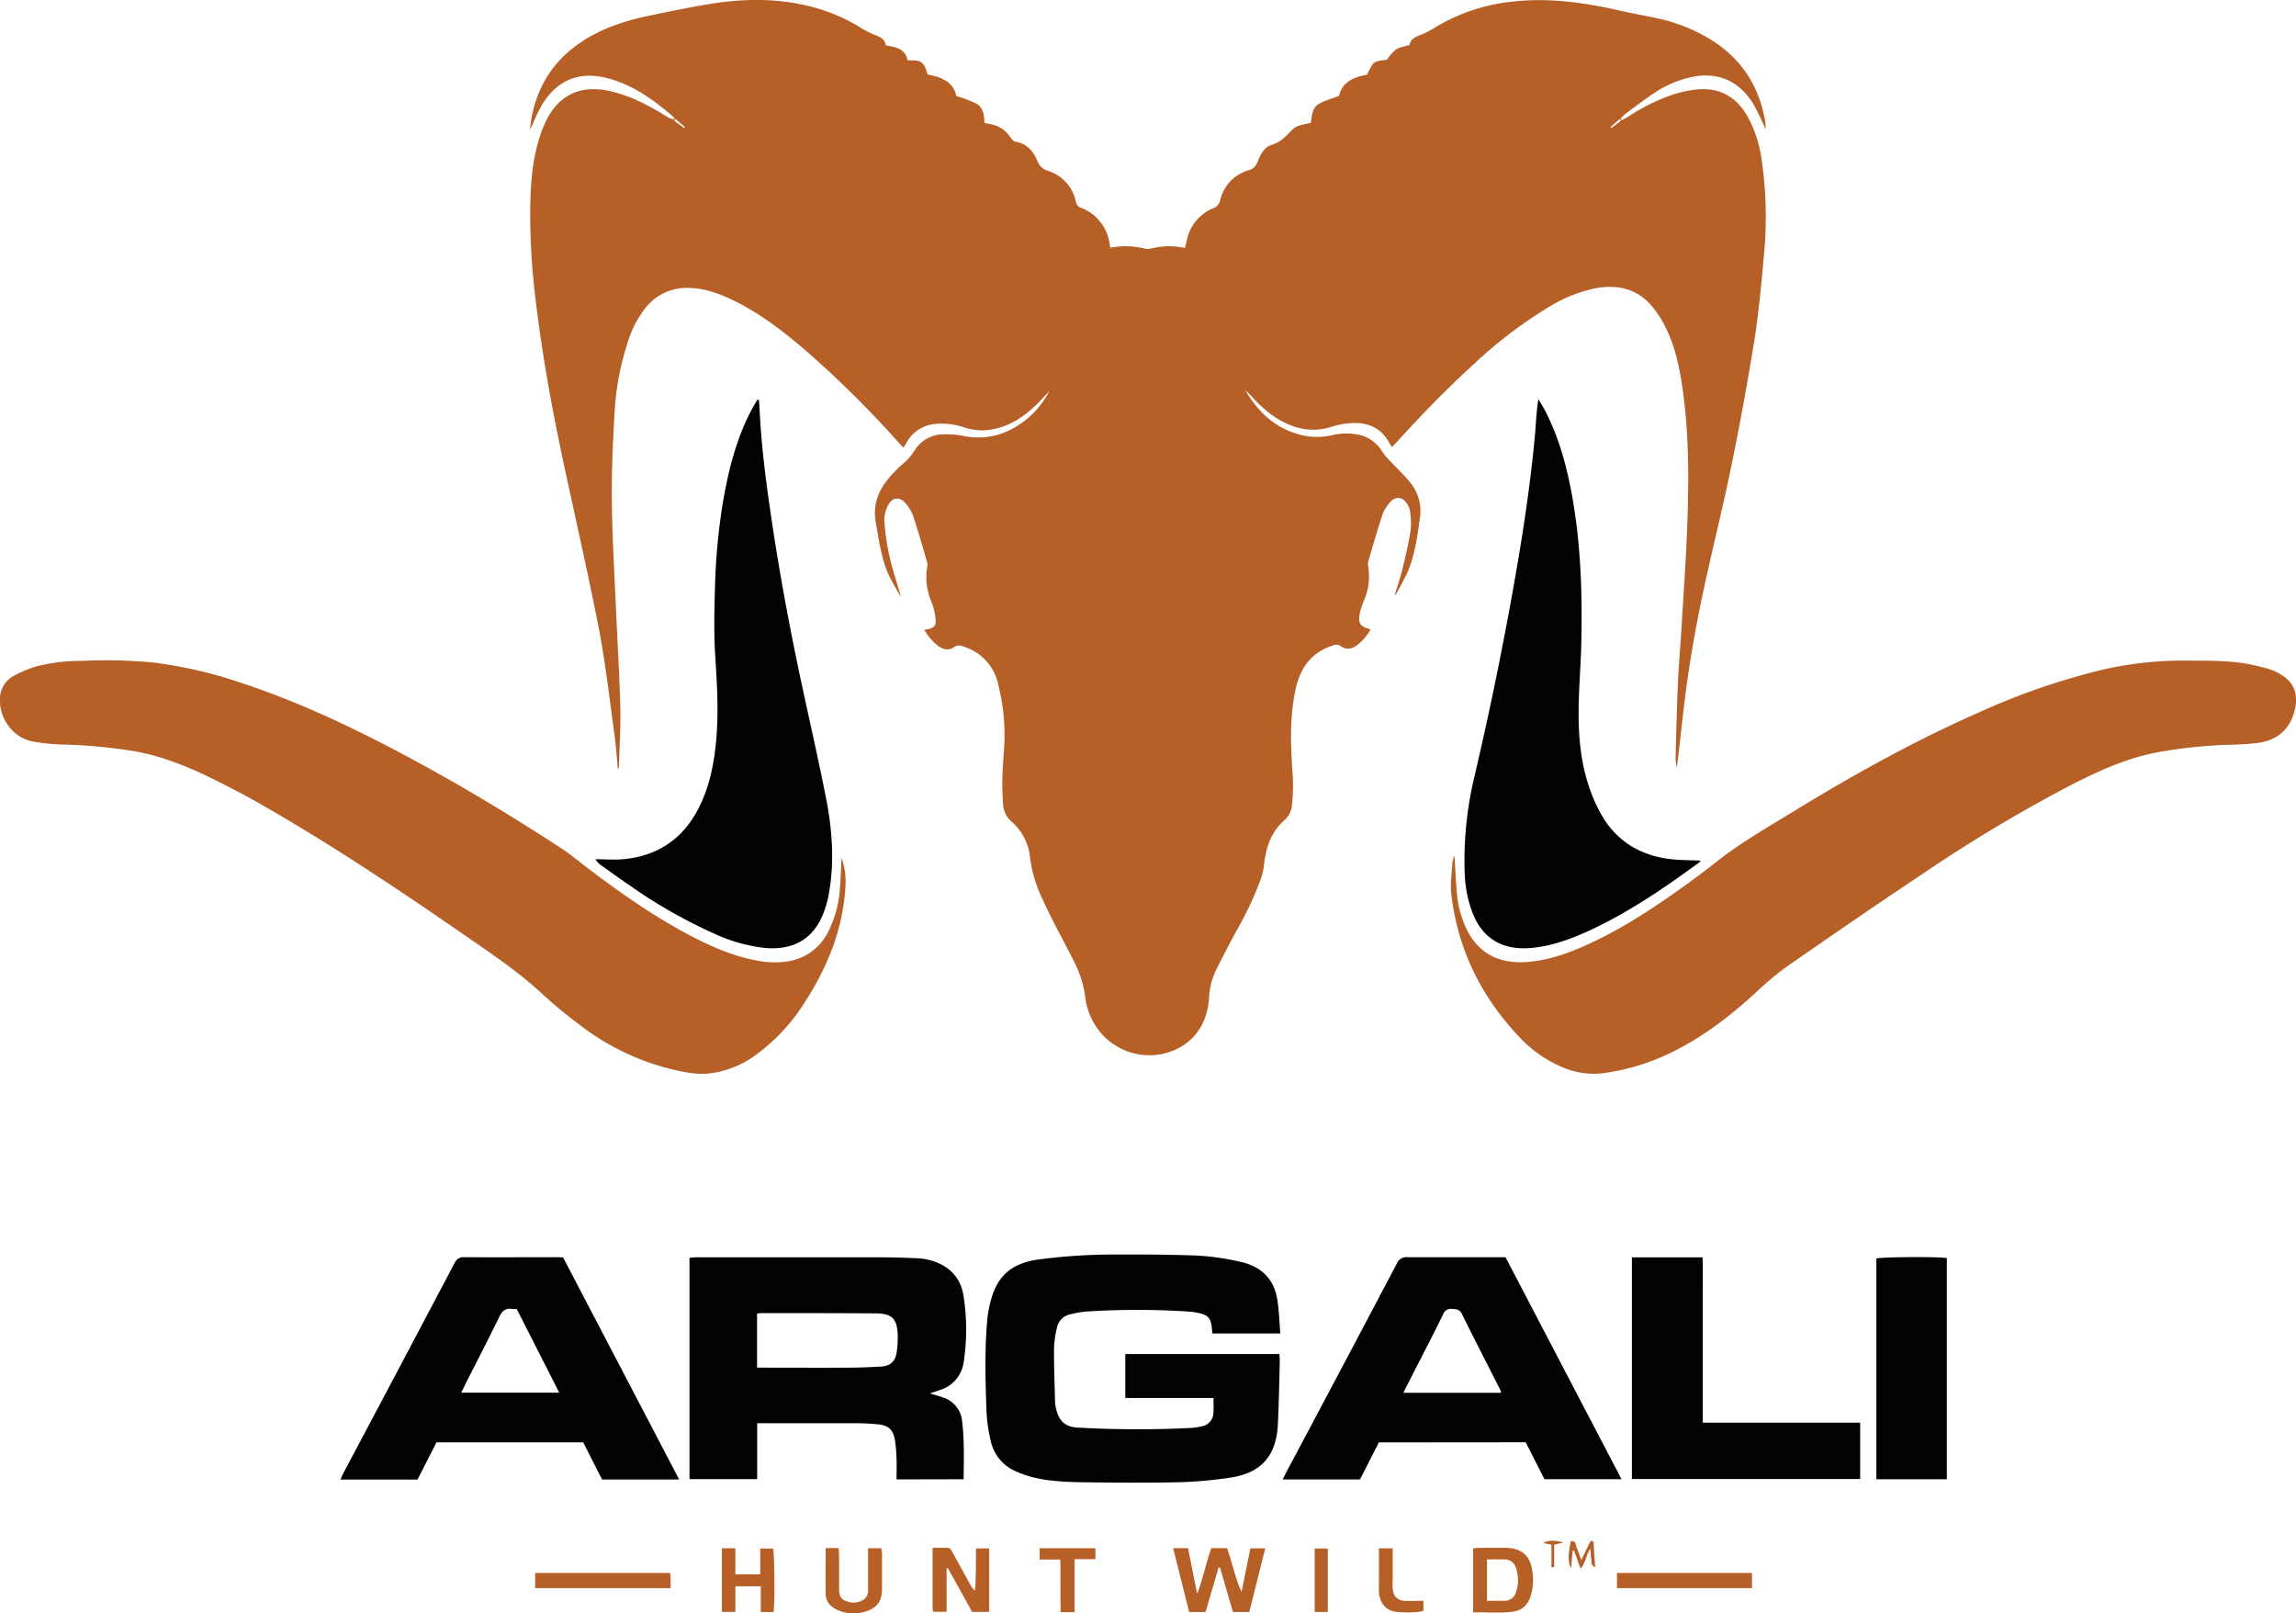 <svg id="argali-logo" data-name="Argali Logo" xmlns="http://www.w3.org/2000/svg" viewBox="0 0 701.88 493.12"><defs><style>.cls-1{fill:#020202;}.cls-2{fill:#b65f27;}</style></defs><title>Argoli</title><path class="cls-1" d="M327.23,401.7a31.3,31.3,0,0,1,4.47-.81,240.38,240.38,0,0,1,31.87,0,19.67,19.67,0,0,1,3.31.53c2.35.57,3.19,1.56,3.51,3.94.1.76.16,1.52.24,2.2h20.76c-.29-3.51-.39-6.86-.89-10.16-.93-6.16-4.52-10-10.61-11.57a76.42,76.42,0,0,0-17.08-2.18c-6.95-.2-13.9-.25-20.85-.21A176.84,176.84,0,0,0,317.09,385c-7.92,1.19-12.33,5.05-14.27,12.78a34.58,34.58,0,0,0-1,5.42c-.86,9.33-.58,18.69-.26,28a48.78,48.78,0,0,0,1.31,9.22,13.09,13.09,0,0,0,7.88,9.37,29.92,29.92,0,0,0,4,1.46c5.36,1.51,10.89,1.7,16.4,1.79,9.75.14,19.51.19,29.26,0a132.19,132.19,0,0,0,15.5-1.38c9.54-1.37,14.24-6.6,14.72-16.2.32-6.38.42-12.78.6-19.17,0-.84-.07-1.69-.1-2.45H344v13.44h26.93a42.25,42.25,0,0,1,0,4.66,4.22,4.22,0,0,1-3.57,4,22.92,22.92,0,0,1-3.06.49,333.08,333.08,0,0,1-34.76-.09c-3.87-.2-5.76-1.91-6.68-5.69a10.17,10.17,0,0,1-.33-2.12c-.14-5.43-.34-10.86-.32-16.29a30.09,30.09,0,0,1,.89-6.39A5.17,5.17,0,0,1,327.23,401.7Z"/><path class="cls-1" d="M294.57,452.12c.07-6,.27-11.92-.46-17.79a8.39,8.39,0,0,0-5.65-7.14c-1.23-.47-2.5-.8-4.16-1.32l2.94-1a10.34,10.34,0,0,0,7.37-8.64,66,66,0,0,0-.05-20.08c-.84-5.5-4.15-9.05-9.4-10.74a18.18,18.18,0,0,0-4.68-.83c-4.16-.19-8.32-.3-12.47-.3q-27.72,0-55.44,0a15.3,15.3,0,0,0-1.79.19v67.62h20.69V435h1.79c9.6,0,19.2,0,28.8,0,2.08,0,4.16.13,6.22.32,3.26.3,4.74,1.6,5.3,4.85a45.62,45.62,0,0,1,.49,6c.08,2,0,4,0,6Zm-20.48-38.71c-.43,2.8-2,4.13-4.89,4.28-3.11.15-6.22.31-9.33.32-8.87.05-17.73,0-26.6,0h-1.84V401.51a8.42,8.42,0,0,1,1.15-.17c11.66,0,23.32,0,35,.08,5.12,0,6.69,1.6,6.86,6.75A28.78,28.78,0,0,1,274.09,413.41Z"/><path class="cls-1" d="M466.4,440.82c1.92,3.79,3.8,7.49,5.73,11.28h23.56c-11.9-22.76-23.68-45.31-35.47-67.85h-2.34c-9.2,0-18.4,0-27.59,0a3.15,3.15,0,0,0-3.31,2q-16.86,32-33.87,63.93c-.32.61-.61,1.25-1,2h23.64q2.92-5.73,5.76-11.32ZM434,415.89c2.38-4.7,4.82-9.36,7.13-14.09a2.48,2.48,0,0,1,2.71-1.74c1.31.1,2.34.05,3.08,1.56,3.84,7.8,7.83,15.52,11.76,23.28a3.4,3.4,0,0,1,.17.79H429C430.73,422.27,432.33,419.07,434,415.89Z"/><path class="cls-1" d="M170.12,384.25c-9.35,0-18.71.05-28.07,0a3,3,0,0,0-3.13,1.88q-17,32.21-34.07,64.35c-.28.53-.48,1.09-.75,1.73h23.54l5.79-11.37h44.86c1.93,3.81,3.84,7.58,5.76,11.35h23.56c-11.88-22.74-23.67-45.29-35.49-67.9ZM141,425.66c.66-1.35,1.23-2.55,1.83-3.74,3.28-6.47,6.64-12.91,9.8-19.44.9-1.84,1.94-2.78,4-2.39a8.21,8.21,0,0,0,1.33,0l13,25.56Z"/><path class="cls-1" d="M520.53,424.53V404.37c0-3.36,0-6.72,0-10.08s.07-6.64-.06-10h-21.6v67.75h69.78V434.82H520.53Z"/><path class="cls-1" d="M573.6,384.64v67.48h21.54V384.49C592.16,384.05,575.27,384.17,573.6,384.64Z"/><path class="cls-2" d="M379.54,486.56c-2-4.3-2.83-8.93-4.44-13.38h-4.81c-1.61,4.45-2.43,9.08-4.32,13.95-1-5-1.9-9.45-2.8-13.95h-4.54c1.66,6.66,3.27,13.06,4.89,19.53h5c1.34-4.56,2.66-9.07,4-13.58l.46.05,3.93,13.53h5l4.87-19.48h-4.55C381.32,477.69,380.43,482.12,379.54,486.56Z"/><path class="cls-2" d="M298.05,486.21a6.89,6.89,0,0,1-1.44-1.88c-1.82-3.28-3.62-6.57-5.43-9.86-.38-.69-.69-1.43-1.72-1.4-1.41.05-2.82,0-4.37,0v18c0,.47.07.93.12,1.55h4.17V479.45l.41-.12c2.48,4.49,5,9,7.38,13.33h5.21v-19.4h-4C298.28,477.67,298.43,481.92,298.05,486.21Z"/><path class="cls-2" d="M460.55,473.09c-2.88-.07-5.75,0-8.63,0a12.76,12.76,0,0,0-1.6.21v19.5c4.24-.07,8.38.36,12.49-.26,2.62-.39,4.21-2.17,5.07-4.58a16.62,16.62,0,0,0,.57-7.58C467.93,475.68,465.26,473.2,460.55,473.09Zm2.91,13.45a3.61,3.61,0,0,1-3.51,2.74c-1.74,0-3.47,0-5.39,0V476.63c1.91,0,3.72-.06,5.52,0a3.51,3.51,0,0,1,3.34,2.63A11.11,11.11,0,0,1,463.46,486.54Z"/><path class="cls-2" d="M204.86,480.75H163.6v4.66H205c0-1.06,0-2,0-3C205,481.92,204.91,481.39,204.86,480.75Z"/><path class="cls-2" d="M494.3,485.4h41.28v-4.64H494.3Z"/><path class="cls-2" d="M232.4,473.29v7.88h-7.6v-7.95h-4.12v19.45h4.13v-7.82h7.75v7.85h3.93c.43-3.77.28-17.8-.17-19.41Z"/><path class="cls-2" d="M269.42,473.22h-4.05v2.5c0,3.36,0,6.71,0,10.06a3.43,3.43,0,0,1-1.36,3.15,5.89,5.89,0,0,1-5.51.38c-1.84-.67-2-2.28-2-3.94,0-3.43,0-6.87,0-10.3,0-.61-.1-1.22-.17-1.91h-3.92c0,4.88-.08,9.5,0,14.11.05,2.4,1.62,3.91,3.71,4.86a11.86,11.86,0,0,0,8,.55c3.82-1,5.48-3.12,5.51-7,0-3.59,0-7.18,0-10.77C269.59,474.36,269.48,473.83,269.42,473.22Z"/><path class="cls-2" d="M317.82,476.67h6.32c.11,5.45-.05,10.74.09,16.07h4.25v-16.2h6.39V473.2H317.82Z"/><path class="cls-2" d="M429.82,489.31c-2.63-.08-4-1.38-4.08-4-.06-1.35,0-2.71,0-4.07v-8h-4.21c0,4.57,0,9,0,13.35a7.27,7.27,0,0,0,.51,2.33,5.45,5.45,0,0,0,3.45,3.43c1.74.63,7.72.65,9.64,0v-3.09C433.3,489.31,431.56,489.35,429.82,489.31Z"/><path class="cls-2" d="M401.9,492.69h4v-19.4h-4Z"/><path class="cls-2" d="M486.24,471c-.94,1.86-1.84,3.74-2.85,5.84-.45-1.23-.76-2.38-1.27-3.43s-.14-2.54-1.93-2.4c-.87,4-.9,6.8.09,8.29.17-2,.32-3.67.47-5.36l.43,0,2,5.51c1.64-1.85,1.58-4.19,3-6.14.1,1.27.1,2.21.27,3.12s-.28,2,1.18,2.57c-.17-2.64-.35-5.27-.53-7.91C486.68,471,486.28,470.92,486.24,471Z"/><path class="cls-2" d="M471.74,471.65l2.54.47V479h.83v-6.9l2.92-.65C475.05,470.67,473,470.77,471.74,471.65Z"/><path class="cls-1" d="M213.57,247c-4.82,9.45-12.57,14.66-23.11,15.61-2.79.25-5.62,0-8.43,0a5.68,5.68,0,0,0,1.75,1.87c3.07,2.18,6.11,4.39,9.22,6.49a154.66,154.66,0,0,0,25.16,14.31A50,50,0,0,0,234,289.75c9,.71,14.82-3.11,17.77-10.75a31.8,31.8,0,0,0,1.64-6c1.72-9.75,1-19.49-.9-29.09-2.68-13.63-5.86-27.16-8.69-40.77-3.28-15.8-6.15-31.68-8.44-47.65-1.44-10.05-2.7-20.13-3.17-30.28-.05-1-.14-2-.22-3.09-.33.13-.52.14-.58.23-.68,1.18-1.38,2.35-2,3.55-4.68,9.15-7,19-8.64,29a191.57,191.57,0,0,0-2.22,25.31c-.19,6.71-.34,13.45.09,20.14.57,9,1.13,18,.18,27.06C218.12,234.25,216.71,240.88,213.57,247Z"/><path class="cls-1" d="M480.46,150.87c-1.64-8.83-4-17.43-8.18-25.43-.62-1.18-1.31-2.3-2-3.45-.57,3.57-.72,7-1,10.51-1.25,13.61-3.2,27.12-5.51,40.59q-5.53,32.24-13,64.08a110,110,0,0,0-3,30.18A37.59,37.59,0,0,0,450,278.6c2.89,7.85,8.89,12,18.21,11.12,6.62-.61,12.72-3,18.66-5.77,11.66-5.54,22.27-12.8,32.65-20.41.17-.12.25-.36.35-.5-3.25-.16-6.38-.1-9.46-.49-8.91-1.12-16-5.32-20.64-13.14a47.39,47.39,0,0,1-4-8.93c-2.55-7.49-3.24-15.32-3.19-23.16.05-7.27.71-14.53.85-21.79C483.71,180.56,483.19,165.64,480.46,150.87Z"/><path class="cls-2" d="M697.37,206.23a15,15,0,0,0-3.68-1.71,63.27,63.27,0,0,0-8.15-1.87c-5.86-.83-11.78-.7-17.7-.74a108.93,108.93,0,0,0-25.65,2.91,211.6,211.6,0,0,0-37.27,12.94c-19.86,8.75-38.76,19.27-57.23,30.6-7.9,4.85-16,9.47-23.24,15.25-3.26,2.58-6.61,5.06-10,7.49-9,6.44-18.19,12.48-28.23,17.16-6.33,2.94-12.82,5.37-19.89,5.79-8.68.51-14.62-3.11-18-10.08a30.8,30.8,0,0,1-2.92-10.57c-.37-3.88-.52-7.78-.77-11.91a9.83,9.83,0,0,0-.65,2.12c-.18,3.26-.71,6.58-.32,9.79,2,16.83,9.15,31.31,20.79,43.56a38,38,0,0,0,13.28,9.27A24,24,0,0,0,490.18,328a67.86,67.86,0,0,0,21.19-6.54c9.33-4.61,17.48-10.88,25.13-17.86a92,92,0,0,1,9.14-7.75c13.85-9.63,27.74-19.2,41.78-28.55a461.54,461.54,0,0,1,45.84-27.44c8.83-4.5,17.76-8.55,27.74-10.19a150.73,150.73,0,0,1,21-2.06c2.63-.06,5.28-.19,7.89-.5,6.66-.78,10.71-4.7,11.86-11.3C702.42,211.61,701,208.46,697.37,206.23Z"/><path class="cls-2" d="M165.46,303.5a142.88,142.88,0,0,0,11.62,9.65,75.49,75.49,0,0,0,27.81,13.55c3.8.9,7.62,1.78,11.6,1.43A29.83,29.83,0,0,0,231.62,322,58.21,58.21,0,0,0,246,306.37c6.9-10.71,11.64-22.2,12.42-35.08a22.11,22.11,0,0,0-1.15-9.1c-.16,3-.24,6.06-.49,9.08a34,34,0,0,1-3.86,14,16.37,16.37,0,0,1-11.85,8.52,26.38,26.38,0,0,1-9.54-.18c-7.07-1.27-13.59-4.07-19.92-7.35-11.54-6-22.11-13.44-32.43-21.29-2.48-1.89-4.87-3.91-7.48-5.61C156,249.1,139.87,239.4,123.28,230.58c-16.1-8.55-32.56-16.31-49.94-22a134,134,0,0,0-27-6.15A161.54,161.54,0,0,0,24.75,202a53.57,53.57,0,0,0-13.53,1.66,34.93,34.93,0,0,0-7,2.91A7.93,7.93,0,0,0,0,213.16c-.43,6.11,3.72,12.11,9.71,13.41a57.11,57.11,0,0,0,10.22,1,164.43,164.43,0,0,1,20,1.85c11.93,1.87,22.45,7.12,32.92,12.62,4,2.07,7.84,4.31,11.7,6.56,20.72,12.12,40.59,25.53,60.31,39.18C152,292.71,159.09,297.61,165.46,303.5Z"/><path class="cls-2" d="M538.48,48.51a38,38,0,0,0-4.25-12.91c-3.38-5.89-8.4-8.88-15.26-8.27a36.61,36.61,0,0,0-7,1.39,58,58,0,0,0-14,6.8c-.7.43-1.44.82-2.16,1.23l-.39-.5A14.09,14.09,0,0,1,497,34.7c3.09-2.27,6.14-4.61,9.35-6.7A32.55,32.55,0,0,1,516,23.82c8.35-2.18,15.25.46,19.86,7.74a67.8,67.8,0,0,1,3.1,6.21c.26.54.48,1.1.72,1.66a9.79,9.79,0,0,0-.18-2.94c-1.89-10.19-7-18.24-15.78-23.91a51.09,51.09,0,0,0-16-6.73c-4.35-1-8.77-1.74-13.12-2.74C483.91.7,473.27-.73,462.39.49A57.07,57.07,0,0,0,437.9,8.88a23.88,23.88,0,0,1-3.84,1.86c-1.53.62-2.95,1.28-3.13,3-1.55.48-3.1.63-4.23,1.4A15.13,15.13,0,0,0,424,18.24c-1.34.28-2.9.19-3.86.91s-1.47,2.3-2.29,3.7c-4,.64-7.59,2.24-8.47,6.43-2.41.94-4.54,1.47-6.33,2.55-2,1.22-2,3.64-2.33,5.72-3.76.81-4.7,1-6,2.4-1.72,1.86-3.36,3.53-6,4.33-2.28.71-3.43,3-4.3,5.22a3.9,3.9,0,0,1-2.79,2.56A12.4,12.4,0,0,0,373,61.2a3.33,3.33,0,0,1-2.2,2.47,13.41,13.41,0,0,0-8,9.81c-.17.76-.36,1.51-.55,2.32a22.08,22.08,0,0,0-10.07.09,4.51,4.51,0,0,1-1.84.18,24.48,24.48,0,0,0-10.91-.34l-.23-1.27a13.74,13.74,0,0,0-8.87-11c-1.11-.44-1.28-1.22-1.54-2.18a12.43,12.43,0,0,0-8.23-9,5,5,0,0,1-3.46-3.14c-1.25-3-3.25-5.28-6.74-5.86-.57-.09-1.11-.81-1.51-1.34a9.13,9.13,0,0,0-6.5-4.07,14,14,0,0,1-1.39-.3c-.14-2.3-.35-4.65-2.39-5.84a40.25,40.25,0,0,0-6.21-2.37c-.95-4.43-4.69-5.84-8.81-6.58-1.07-3.92-1.86-4.48-6.1-4.31-.69-3.66-3.73-4.1-6.67-4.6-.22-1.9-1.63-2.48-3.06-3.09a27.82,27.82,0,0,1-3.85-1.85,56,56,0,0,0-12.78-6c-11.32-3.56-22.83-3.59-34.4-1.67-6.38,1.06-12.71,2.38-19,3.71-7.24,1.53-14.17,3.9-20.35,8.11-9.32,6.35-14.15,15.32-15.34,26.4a8.32,8.32,0,0,0,.78-1.44,64.4,64.4,0,0,1,2.89-6c4.71-7.76,11.79-10.5,20.55-8,7.58,2.11,13.77,6.6,19.61,11.67a2.38,2.38,0,0,1,.4.76,4.76,4.76,0,0,1-2.39-.84c-5.59-3.47-11.36-6.53-17.88-7.89-8.59-1.78-15.14,1.31-19,9.16a35.57,35.57,0,0,0-2.24,5.81c-2.13,7-2.55,14.3-2.64,21.58a217,217,0,0,0,1.82,28.71c2,16.19,4.89,32.22,8.31,48.17,3.66,17.11,7.59,34.16,10.93,51.33,2,10.49,3.2,21.16,4.67,31.76.5,3.63.73,7.29,1.09,10.93a1.68,1.68,0,0,0,.3-.94c.17-6.07.58-12.15.42-18.21-.27-10.39-.93-20.77-1.38-31.16-.46-10.7-1.11-21.4-1.21-32.11-.09-8.87.32-17.75.84-26.61a83.06,83.06,0,0,1,3.76-20.7A32.87,32.87,0,0,1,197.41,94a16,16,0,0,1,13-6c4.83.06,9.25,1.62,13.53,3.69,8.5,4.1,15.88,9.84,23,16a322.61,322.61,0,0,1,27.42,27.18c.58.64,1.17,1.27,1.75,1.9.19-.17.27-.21.31-.28l.6-1a11,11,0,0,1,8.54-5.88,21.3,21.3,0,0,1,9.67,1.17,17.06,17.06,0,0,0,9.45.15c4.82-1.17,8.7-3.92,12.19-7.29,1.34-1.3,2.57-2.7,3.85-4.06a26.22,26.22,0,0,1-7.38,8.94c-5.58,4.33-11.82,6.13-18.89,4.71a26.37,26.37,0,0,0-5.95-.47,10.26,10.26,0,0,0-8.87,4.86,17.29,17.29,0,0,1-3.76,4.27,30.64,30.64,0,0,0-2.6,2.5c-4.12,4.27-6.66,9-5.54,15.3.91,5.13,1.58,10.29,3.56,15.12.24.6.52,1.19.81,1.77.88,1.75,1.92,3.43,2.84,5.15h0l.42.6c-.07-.27-.13-.54-.19-.82-1.09-3.75-2.36-7.46-3.22-11.27a75.19,75.19,0,0,1-1.61-10.87,9.94,9.94,0,0,1,1.18-5c1.29-2.5,3.66-2.62,5.41-.42a13,13,0,0,1,2.28,3.91c1.52,4.62,2.85,9.31,4.22,14a3.24,3.24,0,0,1,0,1.42,19.36,19.36,0,0,0,1.44,11,17.88,17.88,0,0,1,1.15,5.34c.14,1.61-.57,2.25-2.16,2.66a12.94,12.94,0,0,1-1.31.19,16.48,16.48,0,0,0,4.3,5c1.56,1.11,3.25,1.46,4.89.27a2.42,2.42,0,0,1,2.45-.23,15.42,15.42,0,0,1,11,11.88,63.19,63.19,0,0,1,1.88,17.11c-.18,3.67-.54,7.34-.64,11a79.53,79.53,0,0,0,.24,8.6,7.45,7.45,0,0,0,2.54,5A16.64,16.64,0,0,1,314.87,262a41.36,41.36,0,0,0,3.91,13c1.08,2.4,2.25,4.76,3.45,7.11,2.07,4.06,4.26,8.06,6.28,12.14a32.36,32.36,0,0,1,3.24,10.48,20.94,20.94,0,0,0,3.94,9.92,19.5,19.5,0,0,0,21.13,7.09c7.67-2.27,12.29-8.38,12.79-16.95a21.88,21.88,0,0,1,2.14-8.31c2-4,4.06-8,6.19-11.9a103.28,103.28,0,0,0,7.6-16.27,19,19,0,0,0,.86-3.94c.58-5.23,2.08-10,6.19-13.63a7,7,0,0,0,2.38-4.84,58.88,58.88,0,0,0,.23-8.6c-.63-8.79-1.06-17.52.78-26.26,1.41-6.74,4.73-11.6,11.48-13.75a2.44,2.44,0,0,1,2.45.23c1.64,1.2,3.33.83,4.89-.27a15.82,15.82,0,0,0,4.19-4.89c-3.27-.83-3.95-1.89-3.24-5.15a19.14,19.14,0,0,1,1.19-3.64,18.37,18.37,0,0,0,1.33-10.32,4,4,0,0,1,0-1.65c1.39-4.74,2.76-9.5,4.31-14.19a12,12,0,0,1,2.18-3.69c1.76-2.19,4-2,5.47.4a4.76,4.76,0,0,1,.78,2,24.75,24.75,0,0,1,.22,5.94c-.59,3.86-1.49,7.68-2.41,11.48-.63,2.63-1.52,5.2-2.29,7.8h0c-.06.27-.13.54-.19.81l.42-.6h0a76.93,76.93,0,0,0,3.73-7.14c2.06-5.14,2.83-10.59,3.57-16.07a13.64,13.64,0,0,0-2.89-10.76c-1.86-2.37-4.13-4.42-6.19-6.64a20.79,20.79,0,0,1-2.43-2.89,11,11,0,0,0-7.17-5.18,19.13,19.13,0,0,0-8.55.23,20,20,0,0,1-9.93-.39c-7.39-2.07-12.44-7-16.21-13.43h0c.64.61,1.3,1.2,1.89,1.85,3.32,3.64,7,6.85,11.62,8.69a17.93,17.93,0,0,0,12.64.69,24.88,24.88,0,0,1,5.85-1.17c5.3-.4,9.6,1.32,12.16,6.3.17.32.41.61.68,1,.6-.62,1.11-1.13,1.59-1.66,7.53-8.29,15.31-16.34,23.62-23.87A137.53,137.53,0,0,1,473.2,94a45.33,45.33,0,0,1,14.35-5.87c6.74-1.27,12.81,0,17.4,5.4a33.92,33.92,0,0,1,4.36,6.84c2.95,6,4.23,12.55,5.14,19.14,1.91,13.76,1.83,27.6,1.32,41.43-.38,10.39-1.13,20.76-1.75,31.13-.34,5.67-.85,11.33-1.1,17-.33,7.58-.5,15.18-.7,22.77a17.45,17.45,0,0,0,.37,2.75c.74-5.4,1.27-10.76,1.88-16.11,1.41-12.47,3.48-24.85,6.09-37.12,2.71-12.74,5.91-25.37,8.54-38.12q3.9-18.89,7-37.93c1.39-8.59,2.25-17.28,3-25.95A121.62,121.62,0,0,0,538.48,48.51ZM209.16,39.14l-3.06-2.25.4-.52,2.89,2.48Zm171.4,80c-.12-.29-.24-.59-.37-.88h0l-.07-.14-.06-.07.07.06h0l.06.16.4.84Zm112-80-.24-.29,2.81-2.47.42.52Z"/></svg>